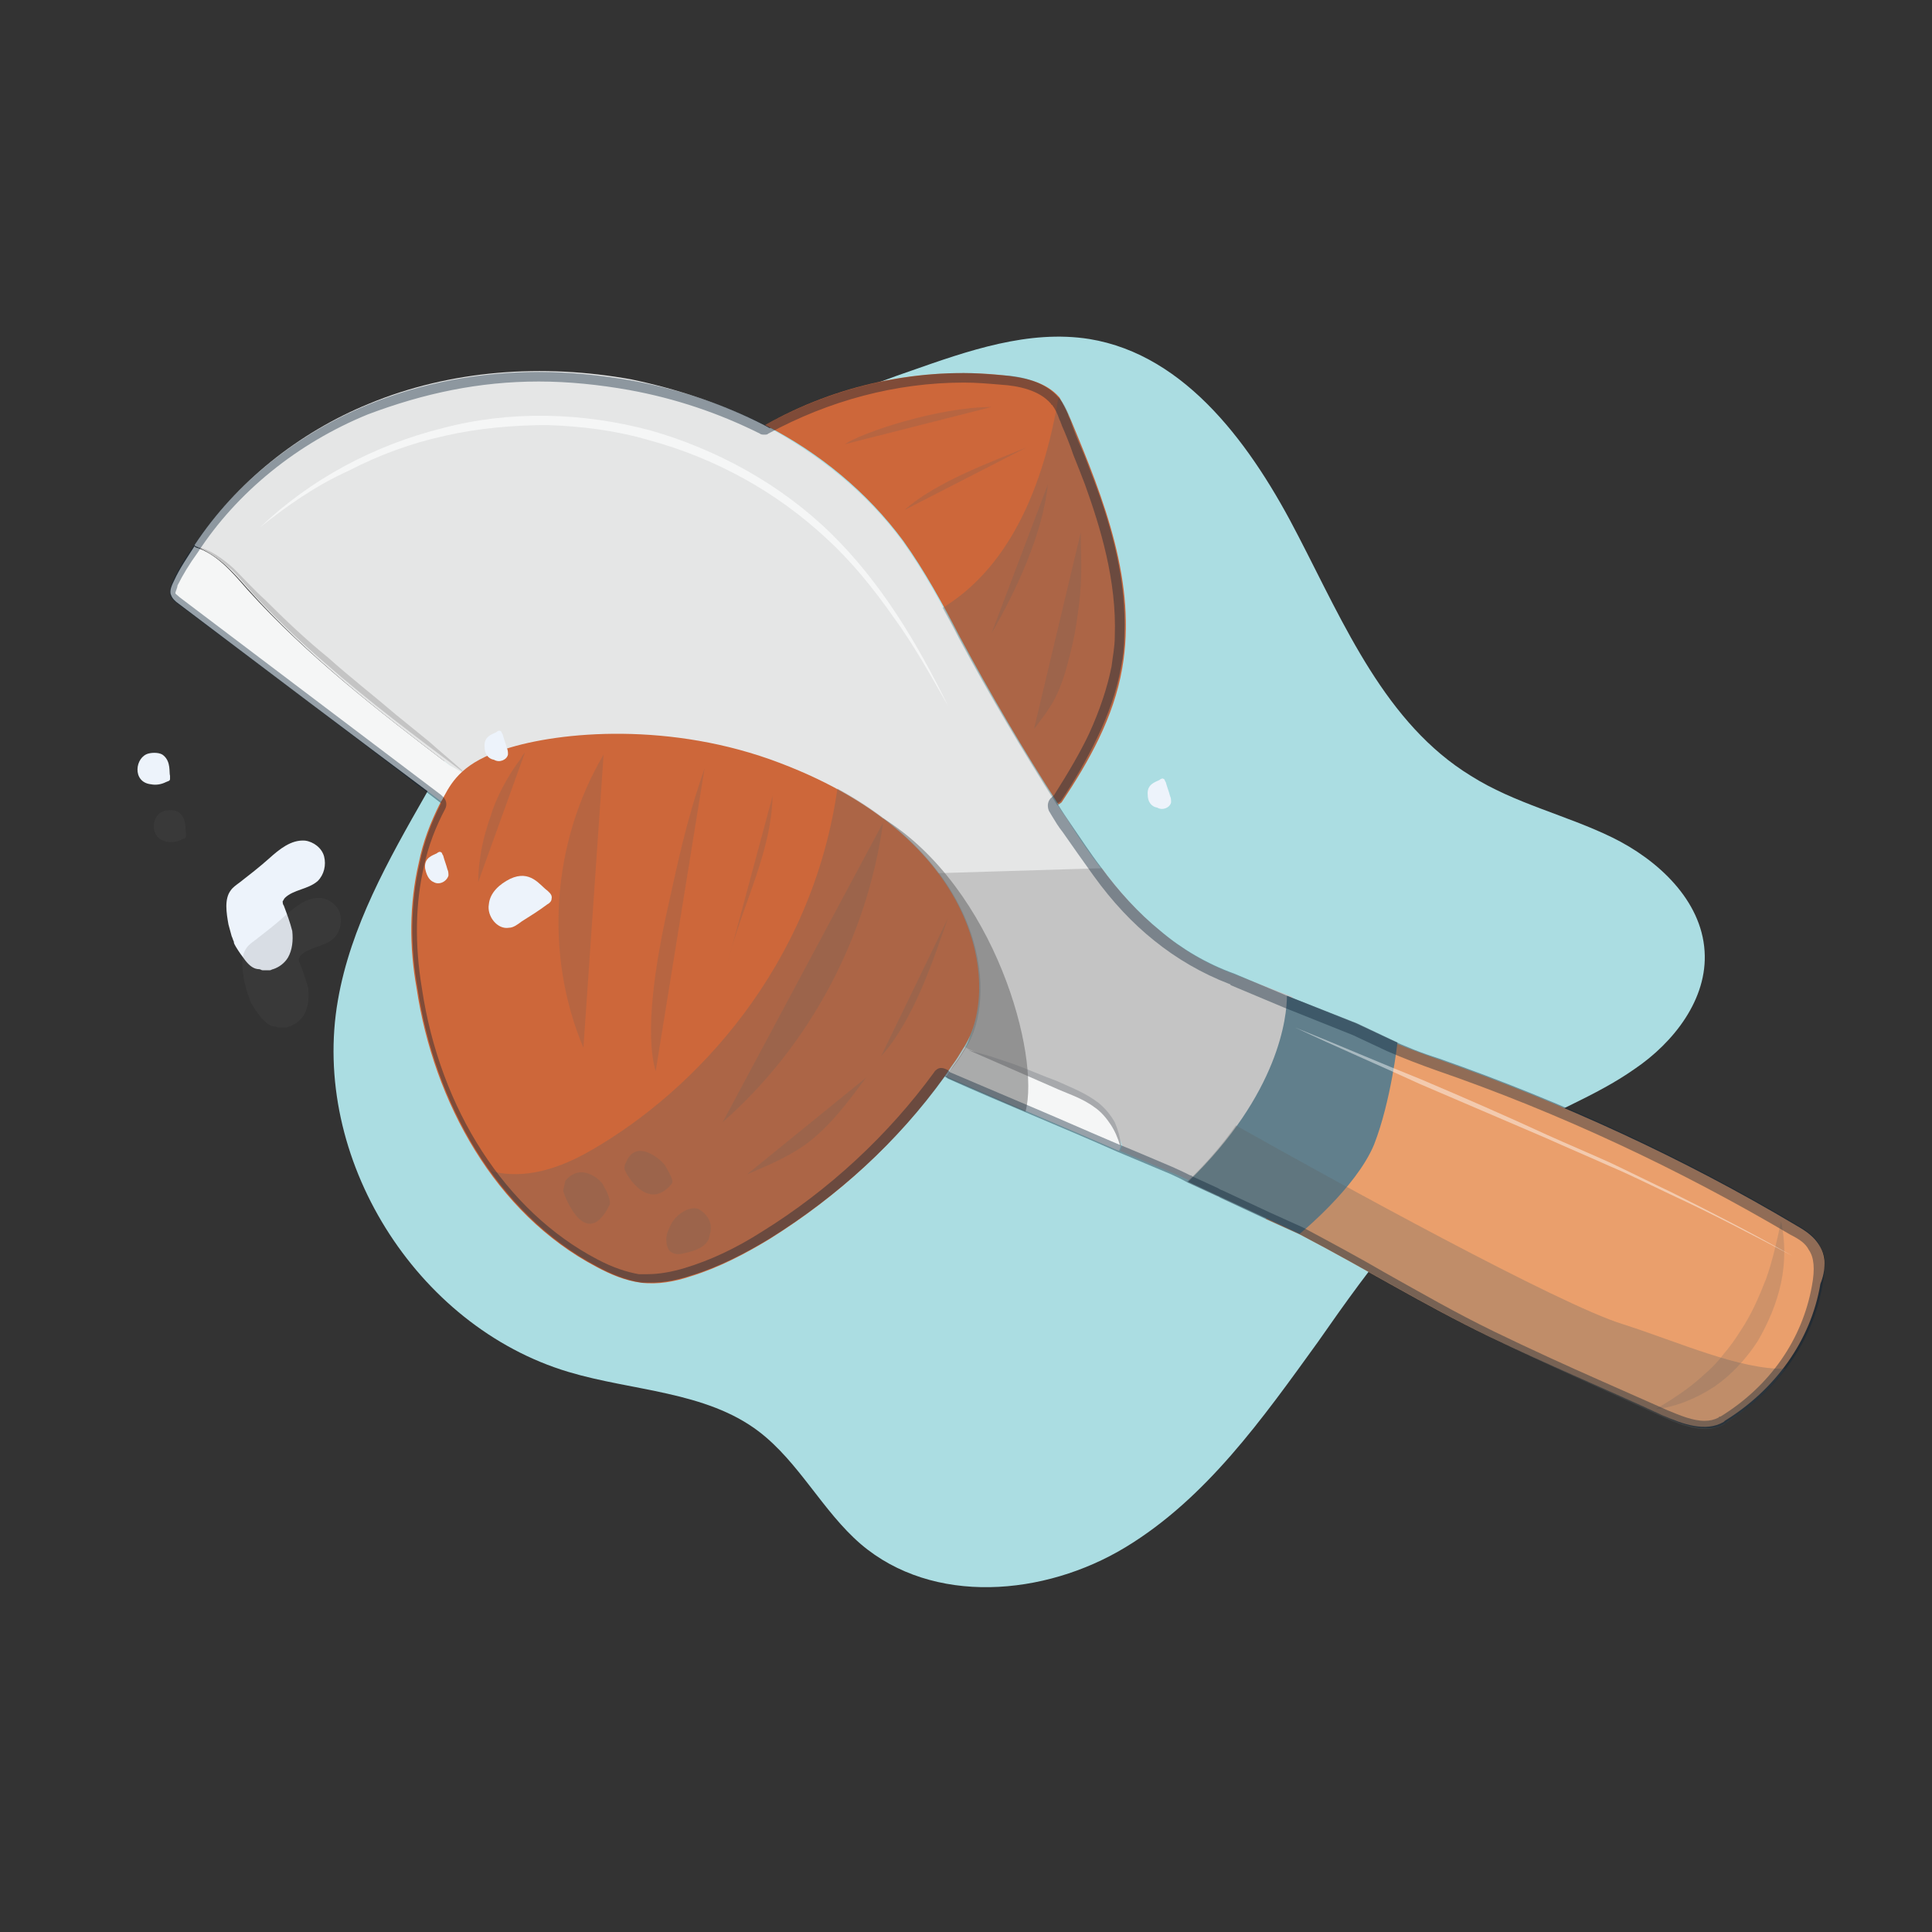 <?xml version="1.0" encoding="utf-8"?>
<!-- Generator: Adobe Illustrator 24.2.3, SVG Export Plug-In . SVG Version: 6.00 Build 0)  -->
<svg version="1.1" id="Layer_2" xmlns="http://www.w3.org/2000/svg" xmlns:xlink="http://www.w3.org/1999/xlink" x="0px" y="0px"
	 viewBox="0 0 181.8 181.8" style="enable-background:new 0 0 181.8 181.8;" xml:space="preserve">
<rect x="0" y="0" width="181.8" height="181.8" fill="#333333" stroke="none"/>
<style type="text/css">
	.st0{fill:#999ECF;}
	.st1{fill:#EEF4FB;}
	.st2{fill:#F26C78;}
	.st3{fill:#B7DB9E;}
	.st4{fill:#606161;}
	.st5{fill:#D1E2F1;}
	.st6{fill:#F7941D;}
	.st7{opacity:0.5;fill:#D1E2F1;}
	.st8{fill:#D1D3D4;}
	.st9{opacity:0.9;}
	.st10{fill:#FAC9D3;}
	.st11{opacity:0.66;}
	.st12{fill:none;stroke:#B7DB9E;stroke-width:0.511;stroke-miterlimit:10;}
	.st13{fill:#F5B17B;}
	.st14{opacity:0.75;fill:#F5B17B;}
	.st15{opacity:0.2;fill:#606161;}
	.st16{fill:#F1F2F2;}
	.st17{opacity:0.34;}
	.st18{fill:#092134;}
	.st19{fill:#EAD0AD;}
	.st20{opacity:0.3;fill:#606161;}
	.st21{fill:#F6E0B9;}
	.st22{opacity:0.4;fill:#606161;}
	.st23{fill:#F9EACF;}
	.st24{opacity:0.19;}
	.st25{fill:#D39D57;}
	.st26{opacity:0.2;}
	.st27{opacity:0.5;}
	.st28{opacity:0.5;fill:#F5B17B;}
	.st29{fill:#B37B9A;}
	.st30{opacity:0.5;fill:#606161;}
	.st31{fill:#FFCE69;}
	.st32{fill:#ABDDE2;}
	.st33{fill:#A2B844;}
	.st34{fill:#D7DF23;}
	.st35{fill:none;}
	.st36{fill:#65874E;}
	.st37{fill:#5D8955;}
	.st38{opacity:0.2;fill:#6D5147;}
	.st39{clip-path:url(#SVGID_2_);}
	.st40{fill:#6D5147;}
	.st41{fill:#273339;}
	.st42{fill:#3A4D54;}
	.st43{opacity:0.6;}
	.st44{fill:#465B65;}
	.st45{fill:#F37260;}
	.st46{fill:#B78875;}
	.st47{fill:#AB6651;}
	.st48{clip-path:url(#SVGID_4_);}
	.st49{opacity:0.89;}
	.st50{opacity:0.89;fill:#F26C78;}
	.st51{fill:#FBB040;}
	.st52{fill:#EA9F6C;}
	.st53{fill:#FFE2B0;}
	.st54{fill:#3C2415;}
	.st55{fill:#E6E7E8;}
	.st56{fill:none;stroke:#58595B;stroke-width:0.533;stroke-miterlimit:10;}
	.st57{fill:#FFFFFF;}
	.st58{opacity:0.69;fill:#FFFFFF;}
	.st59{fill:#C4C4C4;}
	.st60{fill:#E5E6E6;}
	.st61{opacity:0.5;fill:#E5E6E6;}
	.st62{opacity:0.47;fill:#EA9F6C;}
	.st63{opacity:0.13;fill:#6D5147;}
	.st64{fill:#F7ECDA;}
	.st65{fill:#754C29;}
	.st66{fill:#A97C50;}
	.st67{fill:#8B5E3C;}
	.st68{opacity:0.47;}
	.st69{fill:none;stroke:#8B5E3C;stroke-width:0.169;stroke-miterlimit:10;}
	.st70{opacity:0.5;fill:#E4D5CB;}
	.st71{opacity:0.64;fill:#E4D5CB;}
	.st72{fill:#E4D5CB;}
	.st73{opacity:0.8;fill:#E4D5CB;}
	.st74{opacity:0.82;fill:#E4D5CB;}
	.st75{fill:#8E8D8C;}
	.st76{fill:#8F9091;}
	.st77{fill:none;stroke:#58595B;stroke-width:0.422;stroke-miterlimit:10;}
	.st78{fill:#58595B;}
	.st79{opacity:0.8;fill:#E6E7E8;}
	.st80{opacity:0.78;fill:#C4C4C4;}
	.st81{opacity:0.6;fill:#8F9091;}
	.st82{opacity:0.8;fill:#8F9091;}
	.st83{fill:#EDF3FB;}
	.st84{fill:#CD673A;}
	.st85{fill:#F5F6F6;}
	.st86{opacity:0.15;fill:#606161;}
	.st87{fill:#A7A9AC;}
	.st88{fill:#617F8C;}
	.st89{opacity:0.45;}
	.st90{opacity:0.4;}
	.st91{fill:#90C97B;}
	.st92{opacity:0.3;}
	.st93{fill:#537175;}
	.st94{fill:#88D6F8;}
	.st95{fill:#ACCFD6;}
	.st96{fill:#4492CF;}
	.st97{fill:#CC6E3E;}
	.st98{fill:#D4E9EC;}
	.st99{fill:#B6DA9E;}
	.st100{fill:#387097;}
	.st101{fill:#EDF4FB;}
	.st102{fill:none;stroke:#010101;stroke-width:0.462;stroke-miterlimit:10;}
	.st103{fill:none;stroke:#30424A;stroke-width:0.4;stroke-linecap:round;stroke-linejoin:round;stroke-miterlimit:10;}
	.st104{fill:none;stroke:#30424A;stroke-width:0.493;stroke-linecap:round;stroke-linejoin:round;stroke-miterlimit:10;}
	.st105{fill:#F2E29B;}
	.st106{opacity:0.62;fill:#606161;}
	.st107{opacity:0.43;}
	.st108{fill:#FFE07E;}
	.st109{opacity:0.54;fill:#F7941D;}
	.st110{opacity:0.7;fill:#606161;}
</style>
<g>
	<g>
		<path class="st32" d="M160.4,89.5c-0.3-4.8-4.4-8.6-8.7-10.7c-4.3-2.1-9.2-3.2-13.3-5.8c-8-4.9-11.9-14.2-16.2-22.5
			c-4.3-8.4-10.5-17.1-19.7-18.6c-5.7-0.9-11.4,1.1-16.8,3c-1.8,0.6-3.5,1.3-5.3,1.9c-15.7,5.7-28.8,16.9-36.8,31.5
			c-1.2,2.1-2.3,4.3-3.5,6.4C36.5,81,33,87.2,31.8,94.1c-2.6,14.8,7.3,30.7,21.7,35c6,1.8,12.9,1.8,17.9,5.6c3.8,2.9,6,7.5,9.6,10.6
			c6.8,5.8,17.3,4.9,24.9,0.3c7.6-4.6,12.9-12.1,18.1-19.3c5.1-7.3,10.4-14.7,18-19.3c3.8-2.3,8.1-3.8,11.8-6.4
			C157.5,98.1,160.7,94,160.4,89.5z"/>
	</g>
	<path class="st52" d="M171,116.9c-0.5-0.7-1.3-1.2-2-1.6c-10.6-6.3-21.9-11.5-33.6-15.6c-1.7-0.6-3.4-1.2-5.1-2l-0.9-0.3
		c-0.8,2.6-1.6,5.2-2.6,7.7c-1.4,3.6-4.7,7.3-7.7,9.6l3.1,1.4c6.5,3.4,11.6,6.6,18,9.7c5.4,2.6,10.9,4.9,16.3,7.4
		c1.8,0.8,4,1.6,5.7,0.6l0.1-0.1c4.7-2.9,8.1-7.5,9-12.9C171.8,119.6,171.9,118.1,171,116.9z"/>
	<path class="st59" d="M116.2,91.7L116.2,91.7c-2.5-0.9-4.9-2.3-6.9-4c-2.1-1.7-4-3.8-5.6-6l-19-0.6c0.4,6,9.4,12.4,6.2,17.5
		l0.3,0.2c3.1,1.3,6.1,2.6,9.2,3.9c1.4,0.6,2.9,1.3,3.9,2.5c0.6,0.8,1,1.7,1.3,2.6l-0.2,0.5c1.7,0.7,3.3,1.4,5,2.1
		c0.6,0.2,4,1.9,4.6,2.2c1.1-3.3,3.5-5.5,5.6-8.2c2-2.6,1.4-7.2,1-10.6L116.2,91.7z"/>
	<path class="st60" d="M71.9,40c5.1,2.7,9.6,6.3,13,10.9c2,2.8,3.7,5.9,5.3,9c2.9,5.4,6,10.6,9.3,15.8c0.4,0.7,0.9,1.3,1.3,2
		c0.9,1.4,1.8,2.7,2.8,4l-23.1,0.7c-1.7-1.7-35.8-9.3-36.1-8.9L42.3,72c-6.7-5.1-13.4-10.3-19-16.6c-1.4-1.6-2.9-3.3-4.9-4l-0.1-0.1
		c3.9-5.9,9.8-10.6,16.4-13.3c7.7-3.2,16.4-3.8,24.7-2.3C63.7,36.6,68,38,71.9,40z"/>
	<path class="st83" d="M108,74.8c-0.1-1,0.7-1.2,1.1-1.4c0.1-0.1,0.3-0.2,0.4-0.1c0.1,0,0.1,0.2,0.2,0.3c0.1,0.4,0.3,0.9,0.4,1.3
		c0.1,0.2,0.1,0.4,0.1,0.6c-0.1,0.5-0.8,0.8-1.3,0.5C108.3,75.9,108,75.4,108,74.8L108,74.8z"/>
	<path class="st84" d="M100.8,39.6c3.1,7.4,6.2,15.3,4.8,23.3c-0.8,4.6-3.1,8.7-5.7,12.6l-0.3,0.2c-3.3-5.1-6.4-10.4-9.3-15.8
		c-1.6-3.1-3.3-6.2-5.3-9c-3.4-4.6-7.9-8.3-13-10.9c6.7-3.8,14.6-5.5,22.3-4.7c2,0.2,4.1,0.6,5.4,2.1
		C100.1,38.1,100.5,38.9,100.8,39.6z"/>
	<path class="st85" d="M105.5,107.8l-0.2,0.5c-5.3-2.3-10.8-4.6-16-6.9l-0.3-0.2c0.3-0.4,0.6-0.9,0.9-1.3c0.3-0.4,0.6-0.9,0.9-1.4
		l0.3,0.2c3.1,1.3,6.1,2.6,9.2,3.9c1.4,0.6,2.9,1.3,3.9,2.5C104.8,105.9,105.2,106.9,105.5,107.8z"/>
	<path class="st20" d="M100.8,39.6c-0.3-0.8-0.6-1.6-1.2-2.2c-1.9,11.3-6.3,17-10.9,19.8c0.5,0.9,1,1.8,1.5,2.8
		c2.9,5.4,6,10.6,9.3,15.8l0.3-0.2c2.6-3.9,4.9-8,5.7-12.6C107,55,103.8,47.1,100.8,39.6z"/>
	<path class="st85" d="M42.3,72l1.9,1.1c-0.6,0.9-2.1,1.4-2.6,2.4l-0.1-0.1C33.2,69.2,25,63,16.8,56.8c-0.3-0.2-0.6-0.5-0.7-0.8
		c-0.2-0.4,0.1-1,0.3-1.4c0.5-1.1,1.2-2.1,1.9-3.2l0.1,0.1c2,0.6,3.5,2.4,4.9,4C28.9,61.7,35.6,66.9,42.3,72z"/>
	<path class="st83" d="M23.1,90.4c-0.3-0.4-0.6-0.8-0.9-1.3c-0.1-0.2-0.2-0.3-0.2-0.5c-0.1-0.2-0.1-0.3-0.2-0.5
		c-0.1-0.4-0.2-0.7-0.3-1.1c-0.2-1.1-0.4-2.4,0.2-3.2c0.2-0.3,0.5-0.5,0.9-0.8c0.9-0.7,1.8-1.4,2.7-2.2c1-0.9,2.1-1.8,3.4-1.7
		c0.8,0.1,1.6,0.7,1.8,1.5c0.2,0.8,0,1.7-0.6,2.3c-0.9,0.8-2.3,0.8-3.1,1.6c-0.1,0.1-0.1,0.2-0.2,0.3c0,0.1,0,0.3,0.1,0.4
		c0.3,0.8,0.6,1.6,0.8,2.4c0.1,0.9,0,1.8-0.4,2.5c-0.3,0.5-0.8,0.9-1.4,1.1c-0.1,0-0.2,0.1-0.3,0.1c-0.2,0-0.4,0-0.7,0
		c-0.1,0-0.2-0.1-0.3-0.1C23.9,91.2,23.5,90.9,23.1,90.4z"/>
	<path class="st83" d="M14,70.9c0.4-0.1,1.1-0.1,1.4,0.2c0.7,0.6,0.5,1.6,0.6,1.9c0,0.1,0,0.2,0,0.3c0,0.2-0.2,0.2-0.4,0.3
		c-0.4,0.2-0.9,0.3-1.4,0.2C12.4,73.6,12.7,71.2,14,70.9z"/>
	<path class="st86" d="M24.6,95.8c-0.3-0.4-0.6-0.8-0.9-1.3c-0.1-0.2-0.2-0.3-0.2-0.5c-0.1-0.2-0.1-0.3-0.2-0.5
		c-0.1-0.4-0.2-0.7-0.3-1.1c-0.2-1.1-0.4-2.4,0.2-3.2c0.2-0.3,0.5-0.5,0.9-0.8c0.9-0.7,1.8-1.4,2.7-2.2c1-0.9,2.1-1.8,3.4-1.7
		c0.8,0.1,1.6,0.7,1.8,1.5c0.2,0.8,0,1.7-0.6,2.3c-0.9,0.8-2.3,0.8-3.1,1.6c-0.1,0.1-0.1,0.2-0.2,0.3c0,0.1,0,0.3,0.1,0.4
		c0.3,0.8,0.6,1.6,0.8,2.4c0.1,0.9,0,1.8-0.4,2.5c-0.3,0.5-0.8,0.9-1.4,1.1c-0.1,0-0.2,0.1-0.3,0.1c-0.2,0-0.4,0-0.7,0
		c-0.1,0-0.2-0.1-0.3-0.1C25.4,96.6,25,96.2,24.6,95.8z"/>
	<path class="st86" d="M15.5,76.3c0.4-0.1,1.1-0.1,1.4,0.2c0.7,0.6,0.5,1.6,0.6,1.9c0,0.1,0,0.2,0,0.3c0,0.2-0.2,0.2-0.4,0.3
		c-0.4,0.2-0.9,0.3-1.4,0.2C14,78.9,14.2,76.6,15.5,76.3z"/>
	<g>
		<path class="st59" d="M18.4,51.4c1.4,0.3,2.6,1.2,3.6,2.1c1,1,1.9,2,2.9,2.9c1.9,1.9,3.9,3.8,6,5.5c2,1.8,4.2,3.5,6.3,5.3l3.2,2.6
			c1,0.9,2.1,1.8,3.1,2.7l0,0.1c-4.4-3.3-8.8-6.6-12.9-10.2c-2.1-1.8-4.1-3.7-6-5.7c-1-1-1.8-2.1-2.8-3.1
			C20.8,52.8,19.7,51.9,18.4,51.4L18.4,51.4z"/>
	</g>
	<g>
		<path class="st87" d="M91.1,98.8c0.7,0.2,1.4,0.4,2.1,0.6l2.1,0.7c1.4,0.5,2.7,1.1,4.1,1.6c1.3,0.6,2.7,1.1,4,2.1
			c0.6,0.5,1.1,1.1,1.5,1.8c0.3,0.7,0.5,1.4,0.6,2.2l-0.1,0c-0.2-0.7-0.5-1.4-0.9-2c-0.4-0.6-0.9-1.2-1.5-1.6
			c-1.2-0.9-2.6-1.3-3.9-1.9L91.1,98.8L91.1,98.8z"/>
	</g>
	<path class="st15" d="M79.5,41.8c1.6-1.1,8.8-3.5,13.8-3.5"/>
	<path class="st15" d="M85.1,48c3-2.7,8.6-4.7,11.5-5.9"/>
	<path class="st15" d="M93.3,59.6c2.3-4,4.8-9.3,5.3-14"/>
	<path class="st15" d="M97.3,68.6c1.9-2.5,2.6-3.3,3.8-8.8c0.9-5.2,0.6-6.6,0.6-9.7"/>
	<path class="st15" d="M49.1,103.4c-1.4-2.8-2.7-5.7-3.3-8.7c-0.3-1.6-0.4-3.2-0.5-4.8c0-1.2-0.1-2.4,0.3-3.5"/>
	<path class="st30" d="M83.1,77c2.1,5.2,10.5,17.3,7.7,21.6c-0.3,0.5-0.6,1-0.9,1.4c-0.3,0.4-0.6,0.9-0.9,1.3l0.3,0.2
		c2.4,1,4.8,2.1,7.2,3.1C97.9,99.4,93.7,83.6,83.1,77z"/>
	<g>
		<path class="st84" d="M73.4,71.8c-10.2-3.9-20.7-3-25.9-1.3c-3.8,1.2-4.9,2.9-5.7,4.4c-0.1,0.2-0.2,0.4-0.4,0.7
			c-0.9,1.8-1.6,3.6-2,5.6c-0.9,3.9-0.9,7.9-0.2,11.8c1.6,10.7,7.4,21.2,16.9,26.2c1.3,0.7,2.7,1.3,4.2,1.5c1.6,0.2,3.2-0.1,4.7-0.6
			c2.6-0.8,5.1-2.1,7.4-3.5c6.4-4,12-9.1,16.4-15.2c0.3-0.4,0.6-0.9,0.9-1.3c0.3-0.4,0.6-0.9,0.9-1.4C94.1,93.6,92.9,79.2,73.4,71.8
			z"/>
		<path class="st15" d="M53,112c-0.1,0.1,2.1,6.1,4.4,1.3c0-0.6-0.3-1.2-0.6-1.7c0-0.3-2-2.4-3.6-0.5L53,112z"/>
		<path class="st15" d="M58.8,110.1c0.1,0.4,2.2,4,4.4,1.3c0.3-0.3-0.4-1.3-0.6-1.7c-0.1-0.3-2.7-2.8-3.7-0.3
			C58.8,109.5,58.7,109.9,58.8,110.1z"/>
		<path class="st15" d="M63.2,115.1c-0.3,0.6-0.5,1-0.5,1.5c0,0.5,0.1,1.1,0.6,1.3c0.4,0.2,0.8,0.1,1.2,0c0.9-0.2,1.8-0.5,2.2-1.3
			c0-0.3,0.8-1.7-0.9-2.8C65,113.4,63.7,114.2,63.2,115.1"/>
		<path class="st15" d="M54.9,98.6c-3.7-8.8-3-19.3,1.9-27.6"/>
		<path class="st15" d="M68,105.6c8.2-7.2,13.6-17.4,15.1-28.2"/>
		<path class="st15" d="M70.3,110.5c1.9-0.8,3.8-1.6,5.5-2.8c2.3-1.7,4-4,5.7-6.3"/>
		<path class="st15" d="M82.9,99.4c3.1-3.4,5-9.3,6.3-13"/>
		<path class="st15" d="M68.5,90.5c1.3-5.3,4.2-10.4,4.2-15.9c0-0.1,0,0.3,0,0.3"/>
		<path class="st15" d="M66.3,72.3c-1.8,5.2-2.5,8.8-3.7,14.2c-0.8,3.8-2,10.6-0.9,14.3"/>
		<path class="st15" d="M49.4,70.8c-0.2,0.2-0.3,0.4-0.4,0.6c-1.1,1.4-2.3,3.6-2.8,5.3C45.4,78.9,45,81.1,45,83"/>
	</g>
	<g>
		<path class="st85" d="M24.5,49.6c4.7-4.5,10.7-7.7,17.1-9.3c6.4-1.7,13.2-1.5,19.6,0.2c6.3,1.8,12.3,5.1,17,9.7
			c4.7,4.6,8.1,10.3,11,16.2c-1.6-2.8-3.2-5.7-5.1-8.3c-1.9-2.7-3.9-5.2-6.3-7.4c-4.7-4.4-10.5-7.6-16.8-9.3
			c-3.1-0.9-6.3-1.3-9.5-1.4c-3.2,0-6.5,0.3-9.6,1c-3.2,0.7-6.2,1.8-9.1,3.3C29.7,45.7,27,47.6,24.5,49.6z"/>
	</g>
	<g class="st26">
		<path class="st4" d="M155.8,132.6c1.7-1,3.2-2,4.5-3.2c0.7-0.6,1.3-1.2,1.9-2c0.6-0.7,1.1-1.4,1.6-2.2c1-1.5,1.7-3.1,2.4-4.9
			c0.6-1.7,1-3.5,1.4-5.4c0.4,1.9,0.4,3.9,0,5.8c-0.4,1.9-1.2,3.8-2.2,5.5c-1.1,1.7-2.5,3.2-4.1,4.3
			C159.6,131.6,157.7,132.4,155.8,132.6z"/>
	</g>
	<path class="st88" d="M121.1,93.7c0,1.9-0.7,9.2-9.3,17.5l10.5,4.9c0,0,5.3-4.3,7-8.4c1.6-4.1,2.2-9.6,2.2-9.6l-3.8-1.8L121.1,93.7
		z"/>
	<path class="st20" d="M156.6,133.4c1.8,0.8,4,1.6,5.7,0.6l0.1-0.1c2.2-1.4,4.1-3.1,5.6-5.1c-4.3,0.1-10-2.5-15.3-4.2
		c-5.9-1.8-27-13.4-36.4-18.7c-1.2,1.7-2.7,3.5-4.6,5.3l10.5,4.9c6.5,3.4,11.6,6.6,18,9.7C145.7,128.5,151.2,130.9,156.6,133.4z"/>
	<path class="st20" d="M90,100c0.3-0.4,0.6-0.9,0.9-1.4C93.8,94,93.1,82,78.8,74.2c-2.4,16.8-13.4,28.4-23.1,34
		c-4.1,2.4-7.2,2.6-9.5,2c2.7,3.7,6,6.8,10,8.9c1.3,0.7,2.7,1.3,4.2,1.5c1.6,0.2,3.2-0.1,4.7-0.6c2.6-0.8,5.1-2.1,7.4-3.5
		c6.4-4,12-9.1,16.4-15.2C89.4,100.8,89.7,100.4,90,100z"/>
	<g class="st89">
		<path class="st57" d="M121.9,96.7c4,1.6,7.9,3.3,11.9,4.9c4,1.7,7.9,3.4,11.8,5.2c2,0.9,3.9,1.7,5.9,2.6c1.9,0.9,3.9,1.9,5.8,2.8
			c3.8,1.9,7.7,3.9,11.4,6l0,0c-3.8-2-7.6-4-11.5-5.8c-1.9-0.9-3.9-1.9-5.8-2.7c-2-0.9-3.9-1.7-5.9-2.6c-4-1.7-7.9-3.4-11.9-5.1
			C129.7,100.2,125.7,98.5,121.9,96.7L121.9,96.7z"/>
	</g>
	<path class="st83" d="M40,81.7c-0.1-1,0.7-1.2,1.1-1.4c0.1-0.1,0.3-0.2,0.4-0.1c0.1,0,0.1,0.2,0.2,0.3c0.1,0.4,0.3,0.9,0.4,1.3
		c0.1,0.2,0.1,0.4,0.1,0.6C42,83,41.3,83.3,40.8,83C40.3,82.8,40.1,82.2,40,81.7L40,81.7z"/>
	<path class="st83" d="M45.6,70.3c-0.1-1,0.7-1.2,1.1-1.4c0.1-0.1,0.3-0.2,0.4-0.1c0.1,0,0.1,0.2,0.2,0.3c0.1,0.4,0.3,0.9,0.4,1.3
		c0.1,0.2,0.1,0.4,0.1,0.6c-0.1,0.5-0.8,0.8-1.3,0.5C45.9,71.4,45.6,70.9,45.6,70.3L45.6,70.3z"/>
	<path class="st83" d="M48,82.7c1.9-0.9,2.8,0.6,3.5,1.1c0.2,0.2,0.5,0.4,0.4,0.8c0,0.2-0.2,0.4-0.4,0.5c-0.8,0.6-1.6,1.1-2.4,1.6
		c-0.4,0.3-0.8,0.6-1.2,0.6c-1.1,0.2-2.1-1.1-1.9-2.2C46.1,84,47,83.2,48,82.7L48,82.7z"/>
	<g class="st90">
		<path class="st18" d="M50.7,35.9c2.8,0,5.7,0.3,8.5,0.8c4.4,0.8,8.5,2.2,12.3,4.1c0.1,0.1,0.3,0.1,0.4,0.1c0.2,0,0.3,0,0.4-0.1
			C78,37.7,84.3,36,90.7,36c1.2,0,2.3,0.1,3.5,0.2c1.6,0.1,3.6,0.5,4.7,1.8c0,0.1,0.1,0.1,0.1,0.1c0.3,0.4,0.5,0.8,0.7,1.4l0.1,0.2
			c0,0.1,0.1,0.2,0.1,0.3c0.4,0.9,0.8,1.9,1.1,2.8c0.4,1,0.8,2,1.1,2.8c1.4,3.9,3,9,2.8,14.3c0,1-0.2,1.9-0.3,2.8
			c-0.4,2-1.1,4.1-2.1,6.3c-0.8,1.7-1.9,3.6-3.3,5.8L99,75c-0.4,0.3-0.5,0.8-0.3,1.3l0.3,0.5c0.3,0.5,0.6,1,1,1.5
			c0.9,1.3,1.9,2.7,2.9,4.1c1.8,2.5,3.7,4.5,5.7,6.1c2.1,1.7,4.5,3.1,7.1,4.1c0,0,0.1,0,0.1,0.1l5,2.1l6.5,2.6l3.2,1.5
			c1.6,0.7,3.2,1.3,4.6,1.8c11.6,4,22.9,9.3,33.4,15.5c0.8,0.4,1.4,0.8,1.7,1.4c0.5,0.7,0.6,1.8,0.3,3.4c-0.9,5-3.9,9.4-8.6,12.3
			c0,0,0,0-0.1,0l-0.1,0.1c-0.4,0.2-0.8,0.3-1.3,0.3c-1.1,0-2.3-0.5-3.5-1c-2-0.9-4.1-1.8-6.1-2.7c-3.4-1.5-6.9-3.1-10.2-4.7
			c-3.7-1.8-6.8-3.6-10.2-5.5c-2.4-1.4-5-2.8-7.8-4.3l-3.1-1.4l-4.5-2.1c-0.1,0-0.2-0.1-0.4-0.2l-2.4-1.1c-0.1-0.1-0.1-0.1-0.2-0.1
			c-1-0.5-1.5-0.7-1.7-0.8c-1.9-0.8-3.5-1.5-5-2.1c-2.6-1.1-5.3-2.3-7.9-3.4c-2.6-1.1-5.4-2.3-8-3.4l-0.2-0.2
			c-0.2-0.1-0.4-0.2-0.6-0.2c0,0-0.1,0-0.1,0c-0.2,0-0.5,0.2-0.6,0.4c-4.3,5.9-9.9,11.1-16.2,15c-2.5,1.6-4.9,2.7-7.2,3.4
			c-1.3,0.4-2.5,0.6-3.6,0.6c-0.3,0-0.5,0-0.8,0c-1.1-0.2-2.4-0.6-3.9-1.4c-8.6-4.5-14.8-14.1-16.5-25.5c-0.7-4.2-0.6-8.1,0.2-11.5
			c0.4-1.9,1.1-3.7,2-5.4c0.2-0.4,0.1-0.9-0.3-1.2l-0.1-0.1c-4.1-3.1-8.2-6.2-12.3-9.3c-4.1-3.1-8.2-6.2-12.3-9.3
			c-0.2-0.2-0.4-0.3-0.4-0.4c0-0.1,0.2-0.5,0.2-0.7c0.5-1,1.1-2,1.9-3.1c3.7-5.7,9.4-10.3,16-13C39.9,37,45.1,35.9,50.7,35.9
			C50.7,35.9,50.7,35.9,50.7,35.9 M50.7,35c-5.5,0-11,1-16.1,3.1c-6.6,2.7-12.5,7.4-16.4,13.3c-0.7,1-1.4,2.1-1.9,3.2
			c-0.2,0.4-0.4,1-0.3,1.4c0.1,0.3,0.4,0.6,0.7,0.8C25,63,33.2,69.2,41.4,75.5l0.1,0.1c-0.9,1.8-1.6,3.6-2,5.6
			c-0.9,3.9-0.9,7.9-0.2,11.8c1.6,10.7,7.4,21.2,16.9,26.2c1.3,0.7,2.7,1.3,4.2,1.5c0.3,0,0.6,0,0.9,0c1.3,0,2.6-0.3,3.8-0.7
			c2.6-0.8,5.1-2.1,7.4-3.5c6.4-4,12-9.1,16.4-15.2v0l0.3,0.2c5.1,2.3,10.6,4.5,16,6.9c1.7,0.7,3.3,1.4,5,2.1
			c0.2,0.1,0.9,0.4,1.6,0.8c0,0,0,0,0,0l2.6,1.2c0.2,0.1,0.3,0.1,0.4,0.2l4.5,2.1l3.1,1.4c6.5,3.4,11.6,6.6,18,9.7
			c5.4,2.6,10.9,4.9,16.3,7.4c1.2,0.6,2.6,1.1,3.9,1.1c0.6,0,1.2-0.1,1.8-0.5l0.1-0.1c4.7-2.9,8.1-7.5,9-12.9
			c0.3-1.4,0.3-2.9-0.5-4.1c-0.5-0.7-1.3-1.2-2-1.6c-10.6-6.3-21.9-11.5-33.6-15.6c-1.6-0.5-3.1-1.1-4.6-1.8l-3.2-1.5l-6.5-2.6
			l-5-2.1l0,0c-2.5-0.9-4.9-2.3-6.9-4c-2.1-1.7-4-3.8-5.6-6h0c-1-1.3-1.9-2.7-2.8-4c-0.4-0.6-0.9-1.3-1.3-2l0.3-0.2
			c1.3-1.9,2.5-4,3.5-6.1c1-2.1,1.8-4.3,2.2-6.6c0.2-1,0.3-2,0.3-3c0.2-4.9-1.1-9.9-2.9-14.6c-0.4-1-0.7-1.9-1.1-2.8
			c-0.4-0.9-0.8-1.9-1.1-2.8c-0.1-0.2-0.2-0.4-0.2-0.5c-0.2-0.5-0.5-1.1-0.8-1.5c0,0-0.1-0.1-0.1-0.1v0c0,0,0,0,0,0
			c-1.3-1.5-3.4-2-5.4-2.1c-1.2-0.1-2.4-0.2-3.5-0.2c-6.5,0-13,1.7-18.7,4.9c-4-2-8.2-3.4-12.6-4.2C56.5,35.3,53.6,35,50.7,35
			L50.7,35z"/>
	</g>
</g>
</svg>

